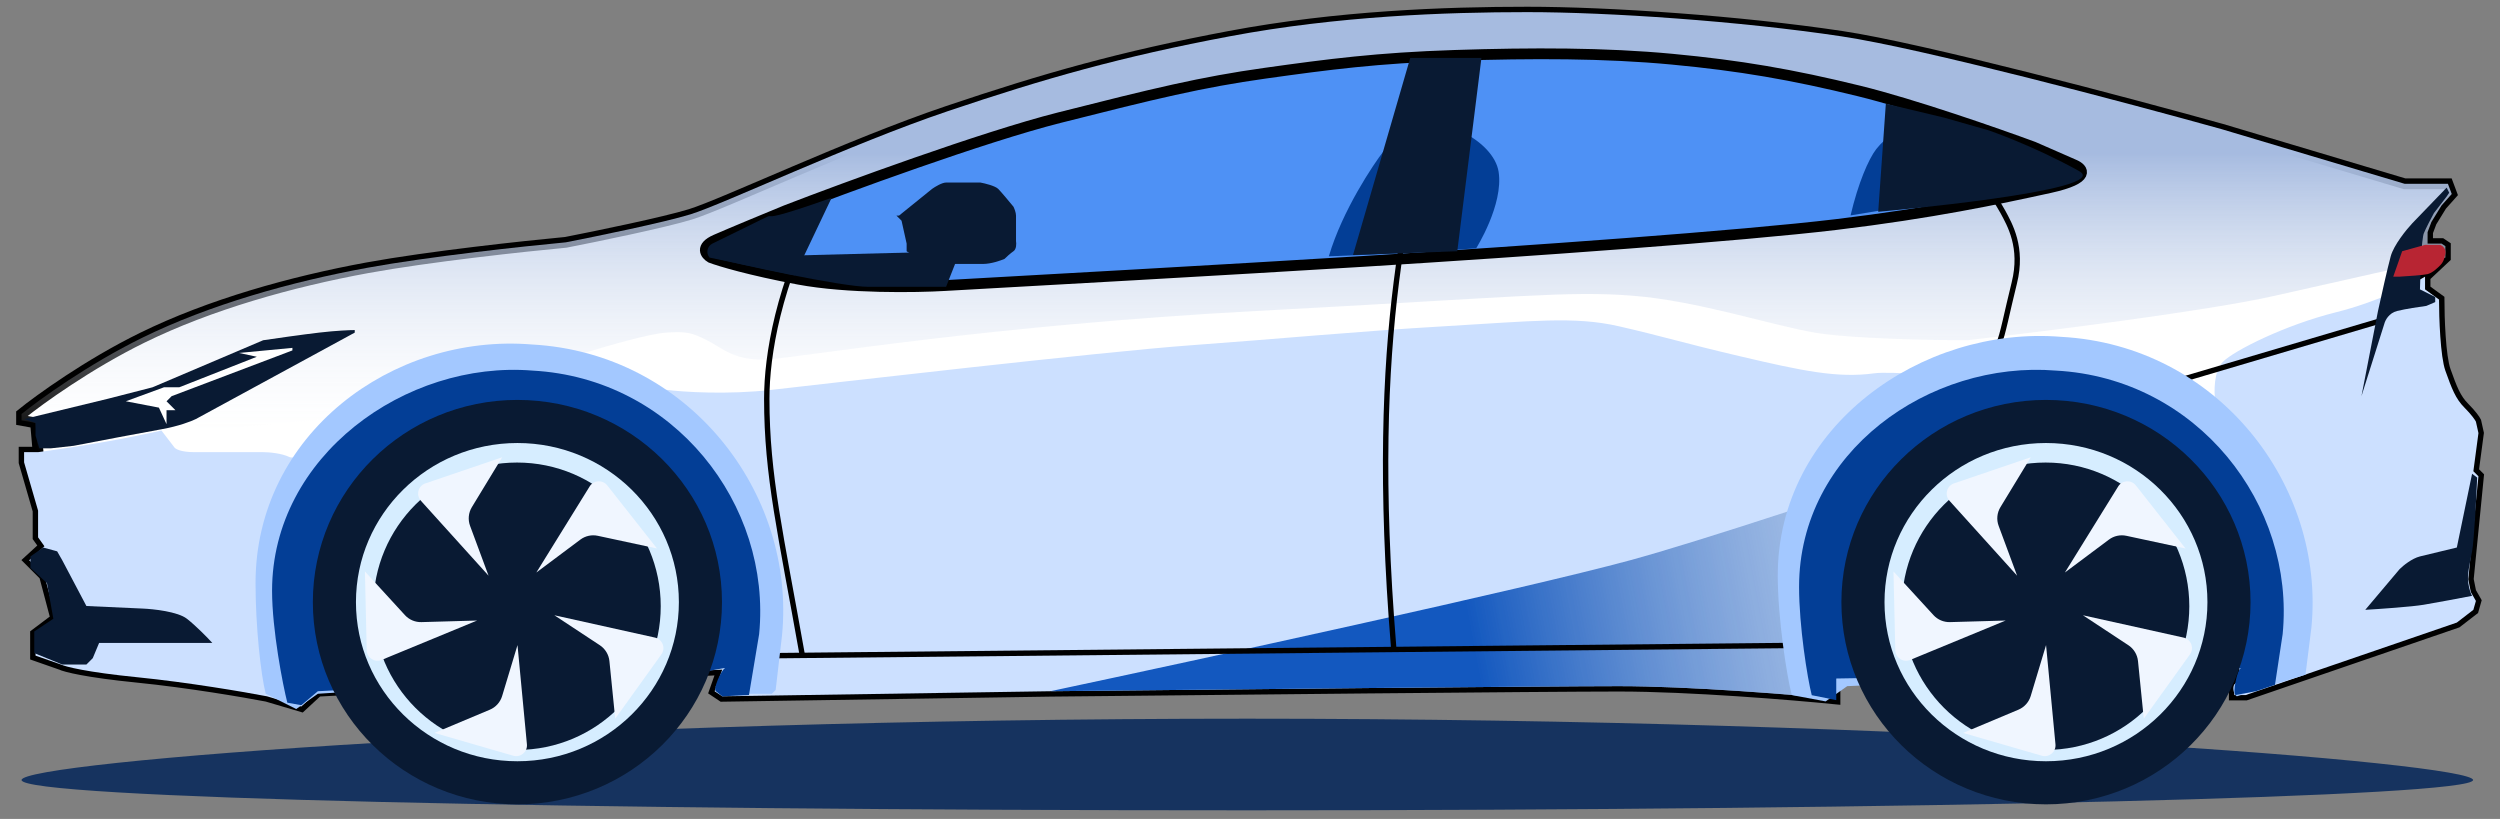 <svg width="116" height="38" viewBox="0 0 116 38" fill="none" xmlns="http://www.w3.org/2000/svg">
<rect x="0" y="0" width="116" height="38" fill="#808080" stroke="none"/>
<path d="M114.751 36.193C114.751 36.964 89.29 37.599 57.88 37.599C26.47 37.599 1 37.033 1 36.193C1 35.353 26.47 33.347 57.88 33.347C89.29 33.347 114.751 35.404 114.751 36.193Z" fill="#16335F"/>
<path d="M6.606 15.669C4.104 16.896 1.826 18.541 1 19.209V19.505L1.649 19.622L1.767 20.98H1.118V21.452L1.767 23.694V24.933L2.062 25.346L1.354 25.995L2.062 26.703L2.593 28.709L1.649 29.418V30.421L2.829 30.834C3.026 30.932 4.009 31.188 6.37 31.424C8.73 31.66 11.365 32.112 12.388 32.309L13.981 32.781L14.748 32.073L33.512 31.07L33.158 32.073L33.512 32.309L48.736 32.073C56.151 31.994 71.807 31.837 75.112 31.837C78.416 31.837 83.176 32.23 85.143 32.427V31.483L102.786 31.129L103.907 31.011V31.483L103.671 31.778V32.25H104.202L113.997 28.887L114.764 28.296L114.882 27.883L114.646 27.47L114.528 26.88L115 22.101L114.764 21.865L115 20.095L114.882 19.564C114.843 19.485 114.681 19.245 114.351 18.914C113.938 18.501 113.761 18.029 113.466 17.203C113.23 16.542 113.171 14.725 113.171 13.899L112.522 13.427V12.837L113.466 11.952V11.421L113.289 11.303H112.64V10.772L112.817 10.3L113.289 9.532L113.761 9.001L113.584 8.529H111.578L103.081 5.992C98.773 4.792 89.214 2.251 85.438 1.685C80.717 0.977 74.64 0.563 70.863 0.563C67.087 0.563 62.071 0.741 57.056 1.685C52.04 2.629 48.5 3.632 43.956 5.166C39.413 6.7 33.571 9.473 32.037 9.945C30.81 10.323 27.671 10.968 26.255 11.244C24.366 11.421 19.882 11.905 17.05 12.424C13.509 13.073 9.733 14.135 6.606 15.669Z" fill="white" stroke="black" stroke-width="0.5"/>
<path d="M112.522 13.427V12.837C111.932 13.191 110.28 14.017 108.391 14.489C106.031 15.079 103.671 16.259 103.14 16.79C102.715 17.215 102.727 18.187 102.786 18.619C98.085 18.108 88.341 17.132 86.972 17.321C85.261 17.557 83.609 17.203 80.835 16.554C78.062 15.905 77.177 15.61 75.112 15.138C73.047 14.666 71.099 14.902 67.028 15.138C62.957 15.374 59.298 15.728 55.227 16.023C51.155 16.318 38.41 17.793 35.814 18.088C33.737 18.324 31.683 18.187 30.916 18.088C25.252 19.209 13.828 21.404 13.45 21.216C13.073 21.027 12.467 20.98 12.211 20.98H9.025C8.364 20.98 8.12 20.822 8.081 20.744L7.491 19.977C7.333 20.016 6.712 20.154 5.484 20.39C4.257 20.626 2.495 20.881 1.767 20.98H1.118V21.452L1.767 23.694V24.933L2.062 25.346L1.354 25.995L2.062 26.703L2.593 28.709L1.649 29.418V30.421L2.829 30.834C3.026 30.932 4.009 31.188 6.37 31.424C8.73 31.66 11.366 32.112 12.388 32.309L13.981 32.781L14.748 32.073L33.513 31.07L33.158 32.073L33.513 32.309L48.736 32.073C56.151 31.994 71.808 31.837 75.112 31.837C78.416 31.837 83.176 32.23 85.143 32.427V31.483L102.786 31.129L103.907 31.011V31.483L103.671 31.778V32.25H104.202L113.997 28.887L114.764 28.296L114.882 27.883L114.646 27.47L114.528 26.88L115 22.101L114.764 21.865L115 20.095L114.882 19.564C114.843 19.485 114.681 19.245 114.351 18.914C113.938 18.501 113.761 18.029 113.466 17.203C113.23 16.542 113.171 14.725 113.171 13.899L112.522 13.427Z" fill="#CCE0FF"/>
<path d="M112.522 13.427V12.837C105.677 16.2 81.721 24.343 75.643 25.995C70.781 27.317 55.679 30.598 48.736 32.073C56.151 31.994 71.807 31.837 75.112 31.837C78.416 31.837 83.176 32.23 85.143 32.427V31.483L102.786 31.129L103.907 31.011V31.483L103.671 31.778V32.25H104.202L113.997 28.887L114.764 28.296L114.882 27.883L114.646 27.47L114.528 26.88L115 22.101L114.764 21.865L115 20.095L114.882 19.564C114.843 19.485 114.681 19.245 114.351 18.914C113.938 18.501 113.761 18.029 113.466 17.203C113.23 16.542 113.171 14.725 113.171 13.899L112.522 13.427Z" fill="url(#paint0_linear_983_192)"/>
<path d="M6.606 15.669C4.104 16.896 1.826 18.541 1 19.209V19.505L1.649 19.622L1.767 20.98L7.432 19.977L8.73 19.505L9.438 19.977L17.581 19.209L27.317 16.318C28.202 16.043 30.161 15.48 30.916 15.433C31.86 15.374 32.096 15.433 32.804 15.787C33.512 16.141 34.102 16.79 35.696 16.672C37.289 16.554 46.081 15.079 58.295 14.43C70.509 13.781 72.752 13.486 75.761 13.722C78.77 13.958 82.133 15.079 84.199 15.433C85.851 15.716 89.608 15.787 91.279 15.787C94.741 15.394 102.443 14.43 105.559 13.722C108.675 13.014 112.128 12.247 113.466 11.952V11.421L113.289 11.303H112.64V10.772L112.817 10.3L113.289 9.532L113.761 9.001L113.584 8.529H111.578L103.081 5.992C98.773 4.792 89.214 2.251 85.438 1.685C80.717 0.977 74.64 0.563 70.863 0.563C67.087 0.563 62.071 0.741 57.056 1.685C52.04 2.629 48.5 3.632 43.956 5.166C39.413 6.7 33.571 9.473 32.037 9.945C30.81 10.323 27.671 10.968 26.255 11.244C24.366 11.421 19.882 11.905 17.05 12.424C13.509 13.073 9.733 14.135 6.606 15.669Z" fill="url(#paint1_linear_983_192)"/>
<path d="M49.149 5.461C45.609 6.358 39.216 8.706 36.463 9.768C35.696 10.083 33.973 10.795 33.217 11.126C32.462 11.456 32.745 11.814 32.981 11.952C33.394 12.109 34.787 12.53 37.053 12.955C39.319 13.38 42.521 13.329 43.839 13.25C47.753 13.034 57.115 12.506 63.252 12.129C70.922 11.657 80.776 10.949 85.202 10.418C89.627 9.886 92.696 9.237 95.115 8.706C97.05 8.281 96.669 7.821 96.236 7.644L94.348 6.818C92.696 6.208 88.766 4.836 86.264 4.222C83.137 3.455 80.717 3.042 77.59 2.747C74.463 2.452 71.099 2.452 67.5 2.57C63.901 2.688 61.658 2.983 58.708 3.396C55.758 3.809 53.575 4.34 49.149 5.461Z" fill="#4E91F5" stroke="black" stroke-width="0.5"/>
<path d="M61.658 11.893C64.754 11.775 65.299 11.723 68.493 11.524C68.493 11.524 69.772 9.496 69.536 7.974C69.312 6.52 66.763 5.227 65.407 5.975C65.281 6.042 65.159 6.127 65.035 6.219C64.834 6.359 64.501 6.626 64.201 7.01C63.73 7.618 62.285 9.763 61.658 11.893Z" fill="#033E96"/>
<path d="M85.866 9.996C88.487 9.546 88.108 9.655 90.864 9.191C90.864 9.191 91.586 7.669 91.346 6.975C91.105 6.28 88.415 5.856 88.017 6.084C87.913 6.144 87.814 6.216 87.714 6.292C87.551 6.409 87.284 6.628 87.056 6.921C86.7 7.385 86.22 8.491 85.866 9.996Z" fill="#033E96"/>
<path d="M89.922 5.461C90.965 6.838 92.519 9.06 92.932 9.827C93.251 10.42 93.876 11.48 93.463 13.132C93.132 14.454 92.912 15.63 92.755 15.905" stroke="black" stroke-width="0.25"/>
<path d="M38.115 9.414C36.109 13.191 35.578 16.495 35.578 18.501C35.578 22.101 36.227 24.756 37.23 30.421" stroke="black" stroke-width="0.25"/>
<path d="M66.733 2.924C65.553 8.883 63.429 14.961 64.668 30.067" stroke="black" stroke-width="0.25"/>
<path d="M36.109 30.421L83.196 29.949L101.429 17.557L110.398 14.902" stroke="black" stroke-width="0.25"/>
<path d="M38.587 9.178C33.262 11.068 38.104 8.846 33.059 11.3C32.812 11.421 32.743 11.743 32.922 11.952L36.876 12.778L38.587 9.178Z" fill="#091A33"/>
<path d="M43.248 8.765L41.714 10.005H41.596L41.832 10.241L42.068 11.303V11.657L42.953 12.247H45.609C45.986 12.247 46.435 12.089 46.612 12.011C46.691 11.932 46.883 11.751 47.025 11.657C47.166 11.562 47.163 11.303 47.143 11.185V10.005C47.143 9.863 47.064 9.67 47.025 9.591C46.848 9.375 46.458 8.907 46.317 8.765C46.175 8.624 45.707 8.51 45.491 8.47H43.898C43.709 8.47 43.386 8.667 43.248 8.765Z" fill="#091A33"/>
<path d="M44.547 11.657L33.099 11.952C34.161 12.247 39.059 13.309 40.298 13.309H43.898L44.547 11.657Z" fill="#091A33"/>
<path d="M68.739 2.688C67.027 2.688 67.147 2.688 65.435 2.688L62.779 11.834L67.618 11.657L68.739 2.688Z" fill="#091A33"/>
<path d="M92.283 6.051L90.217 5.461L87.503 4.812L87.149 9.827C87.149 9.827 98.124 8.857 96.472 7.939C94.348 6.759 92.283 6.051 92.283 6.051Z" fill="#091A33"/>
<path d="M24.683 15.984C18.192 15.452 11.857 20.163 11.857 27.057C11.857 29.064 12.101 31.3 12.329 32.191L13.745 32.899L14.748 32.191L32.804 31.011L33.807 31.011C33.709 31.227 33.465 31.683 33.276 31.778C33.088 31.872 33.355 32.093 33.512 32.191L35.814 32.191L35.991 32.014L36.286 29.477C36.936 22.843 31.919 16.377 24.683 15.984Z" fill="#A3C8FF"/>
<path d="M24.711 17.196C18.828 16.715 12.624 21.164 12.624 27.411C12.624 29.229 13.126 31.796 13.332 32.604L13.981 32.722L14.748 32.073L31.768 31.187L32.249 31.134C32.16 31.33 33.802 30.925 33.63 31.011C33.459 31.096 33.075 31.984 33.217 32.073L33.513 32.309L34.752 32.25L35.224 29.423C35.814 23.412 31.267 17.552 24.711 17.196Z" fill="#033E96"/>
<ellipse cx="24.008" cy="27.939" rx="8.492" ry="8.383" transform="rotate(180 24.008 27.939)" fill="#D6EDFF" stroke="#091A33" stroke-width="2"/>
<path d="M23.991 34.797C20.308 34.797 17.323 31.812 17.323 28.129C17.323 24.447 20.308 21.462 23.991 21.462C27.673 21.462 30.658 24.447 30.658 28.129C30.658 31.812 27.673 34.797 23.991 34.797Z" fill="#091A33"/>
<path d="M24.012 29.932L24.449 34.537C24.482 34.889 24.151 35.163 23.812 35.065L20.161 34.008L22.729 32.93C23.004 32.814 23.213 32.582 23.299 32.296L24.012 29.932Z" fill="#F0F6FF"/>
<path d="M22.137 28.793L17.707 30.621C17.382 30.755 17.024 30.521 17.016 30.17L16.932 26.516L18.789 28.542C18.985 28.756 19.264 28.874 19.554 28.866L22.137 28.793Z" fill="#F0F6FF"/>
<path d="M22.669 26.712L19.53 23.236C19.29 22.97 19.4 22.544 19.74 22.428L23.302 21.216L21.894 23.532C21.736 23.793 21.705 24.113 21.811 24.399L22.669 26.712Z" fill="#F0F6FF"/>
<path d="M24.886 26.565L27.36 22.57C27.543 22.274 27.963 22.251 28.178 22.523L30.485 25.451L27.737 24.861C27.455 24.8 27.16 24.865 26.928 25.038L24.886 26.565Z" fill="#F0F6FF"/>
<path d="M25.722 28.548L30.39 29.584C30.741 29.662 30.898 30.072 30.688 30.364L28.546 33.347L28.277 30.674C28.247 30.375 28.084 30.105 27.833 29.939L25.722 28.548Z" fill="#F0F6FF"/>
<path d="M95.647 15.63C89.155 15.098 82.488 19.809 82.488 26.703C82.488 28.709 82.909 31.359 83.137 32.25L84.709 32.545L85.712 31.837L103.435 31.07L103.966 31.011C103.867 31.227 103.919 31.624 103.73 31.719C103.541 31.813 103.631 32.211 103.789 32.309L106.208 31.542L106.975 31.306L107.249 29.122C107.899 22.489 102.883 16.023 95.647 15.63Z" fill="#A3C8FF"/>
<path d="M95.401 17.196C89.519 16.715 83.477 20.983 83.477 27.23C83.477 29.048 83.859 31.449 84.065 32.257L85.202 32.486L85.202 31.483L102.459 31.187L102.94 31.134C102.851 31.33 104.137 30.925 103.966 31.011C103.795 31.096 103.587 32.161 103.73 32.25L104.674 32.073L105.559 31.775L105.915 29.423C106.504 23.412 101.958 17.552 95.401 17.196Z" fill="#033E96"/>
<ellipse cx="94.933" cy="27.939" rx="8.492" ry="8.383" transform="rotate(180 94.933 27.939)" fill="#D6EDFF" stroke="#091A33" stroke-width="2"/>
<path d="M94.916 34.797C91.233 34.797 88.248 31.812 88.248 28.13C88.248 24.447 91.233 21.462 94.916 21.462C98.598 21.462 101.584 24.447 101.584 28.13C101.584 31.812 98.598 34.797 94.916 34.797Z" fill="#091A33"/>
<path d="M94.937 29.932L95.374 34.537C95.408 34.889 95.076 35.163 94.738 35.065L91.087 34.008L93.654 32.93C93.929 32.814 94.138 32.582 94.225 32.296L94.937 29.932Z" fill="#F0F6FF"/>
<path d="M93.063 28.793L88.632 30.621C88.308 30.755 87.95 30.521 87.942 30.17L87.857 26.516L89.714 28.542C89.91 28.756 90.19 28.874 90.48 28.866L93.063 28.793Z" fill="#F0F6FF"/>
<path d="M93.594 26.712L90.456 23.236C90.215 22.97 90.326 22.544 90.666 22.428L94.228 21.216L92.82 23.532C92.661 23.793 92.63 24.113 92.737 24.399L93.594 26.712Z" fill="#F0F6FF"/>
<path d="M95.811 26.565L98.285 22.57C98.468 22.274 98.888 22.251 99.103 22.523L101.41 25.451L98.663 24.861C98.38 24.801 98.085 24.865 97.854 25.038L95.811 26.565Z" fill="#F0F6FF"/>
<path d="M96.647 28.548L101.316 29.584C101.666 29.662 101.823 30.072 101.614 30.364L99.472 33.347L99.203 30.674C99.173 30.375 99.009 30.105 98.758 29.939L96.647 28.548Z" fill="#F0F6FF"/>
<path d="M5.012 18.501L1.118 19.445L1.649 19.622V20.212L1.826 20.803H2.357L3.419 20.685C4.442 20.488 6.688 20.059 7.491 19.918C8.293 19.776 8.887 19.544 9.084 19.445L16.46 15.433V15.315C16.243 15.315 15.61 15.339 14.807 15.433C14.005 15.527 12.742 15.708 12.211 15.787L7.078 17.97L5.012 18.501Z" fill="#091A33"/>
<path d="M13.568 16.141L11.09 16.377L11.916 16.554L8.317 17.97H7.609L5.838 18.619L7.373 18.914L7.727 19.681V19.032H8.14L7.727 18.619L7.963 18.383L13.568 16.259V16.141Z" fill="white"/>
<path d="M1.413 25.818V26.349L2.18 27.057L2.475 28.709L1.59 29.3V30.303L2.888 30.834H4.009L4.304 30.539L4.599 29.831H9.851C9.635 29.595 9.096 29.04 8.671 28.709C8.246 28.379 7.117 28.257 6.606 28.237L4.009 28.119L2.888 25.995L2.652 25.582L2.003 25.405L1.413 25.818Z" fill="#091A33"/>
<path d="M110.634 15.02L109.571 18.383L110.339 14.43C110.476 13.8 110.787 12.412 110.929 11.893C111.07 11.373 111.656 10.653 111.932 10.358L113.525 8.706L113.643 8.942L113.525 9.119L112.935 9.886C112.817 10.103 112.557 10.595 112.463 10.831C112.368 11.067 112.305 12.66 112.286 13.427L112.994 13.781V14.017L112.581 14.194C112.286 14.233 111.601 14.335 111.224 14.43C110.846 14.524 110.673 14.863 110.634 15.02Z" fill="#091A33"/>
<path d="M112.522 11.362L111.46 11.657L111.047 12.837H111.342C111.696 12.817 112.451 12.766 112.64 12.719C112.876 12.66 113.112 12.424 113.23 12.306C113.348 12.188 113.407 12.07 113.466 11.775C113.513 11.539 113.328 11.401 113.23 11.362H112.522Z" fill="#B82533"/>
<path d="M111.342 26.408L109.748 28.296C110.417 28.257 111.896 28.155 112.463 28.06C113.029 27.966 114.194 27.746 114.705 27.647C114.666 27.588 114.575 27.388 114.528 27.057C114.469 26.644 114.587 26.231 114.705 25.582C114.799 25.063 114.902 23.084 114.941 22.16L114.705 21.983L113.997 25.405C113.584 25.503 112.663 25.724 112.286 25.818C111.908 25.913 111.499 26.251 111.342 26.408Z" fill="#091A33"/>
<defs>
<linearGradient id="paint0_linear_983_192" x1="48.323" y1="33.017" x2="100.661" y2="23.163" gradientUnits="userSpaceOnUse">
<stop offset="0.38" stop-color="#1358BF"/>
<stop offset="1" stop-color="#D9D9D9" stop-opacity="0"/>
</linearGradient>
<linearGradient id="paint1_linear_983_192" x1="57.41" y1="0.563" x2="57.41" y2="20.98" gradientUnits="userSpaceOnUse">
<stop offset="0.32" stop-color="#A6BBE0"/>
<stop offset="1" stop-color="white" stop-opacity="0"/>
</linearGradient>
</defs>
</svg>
